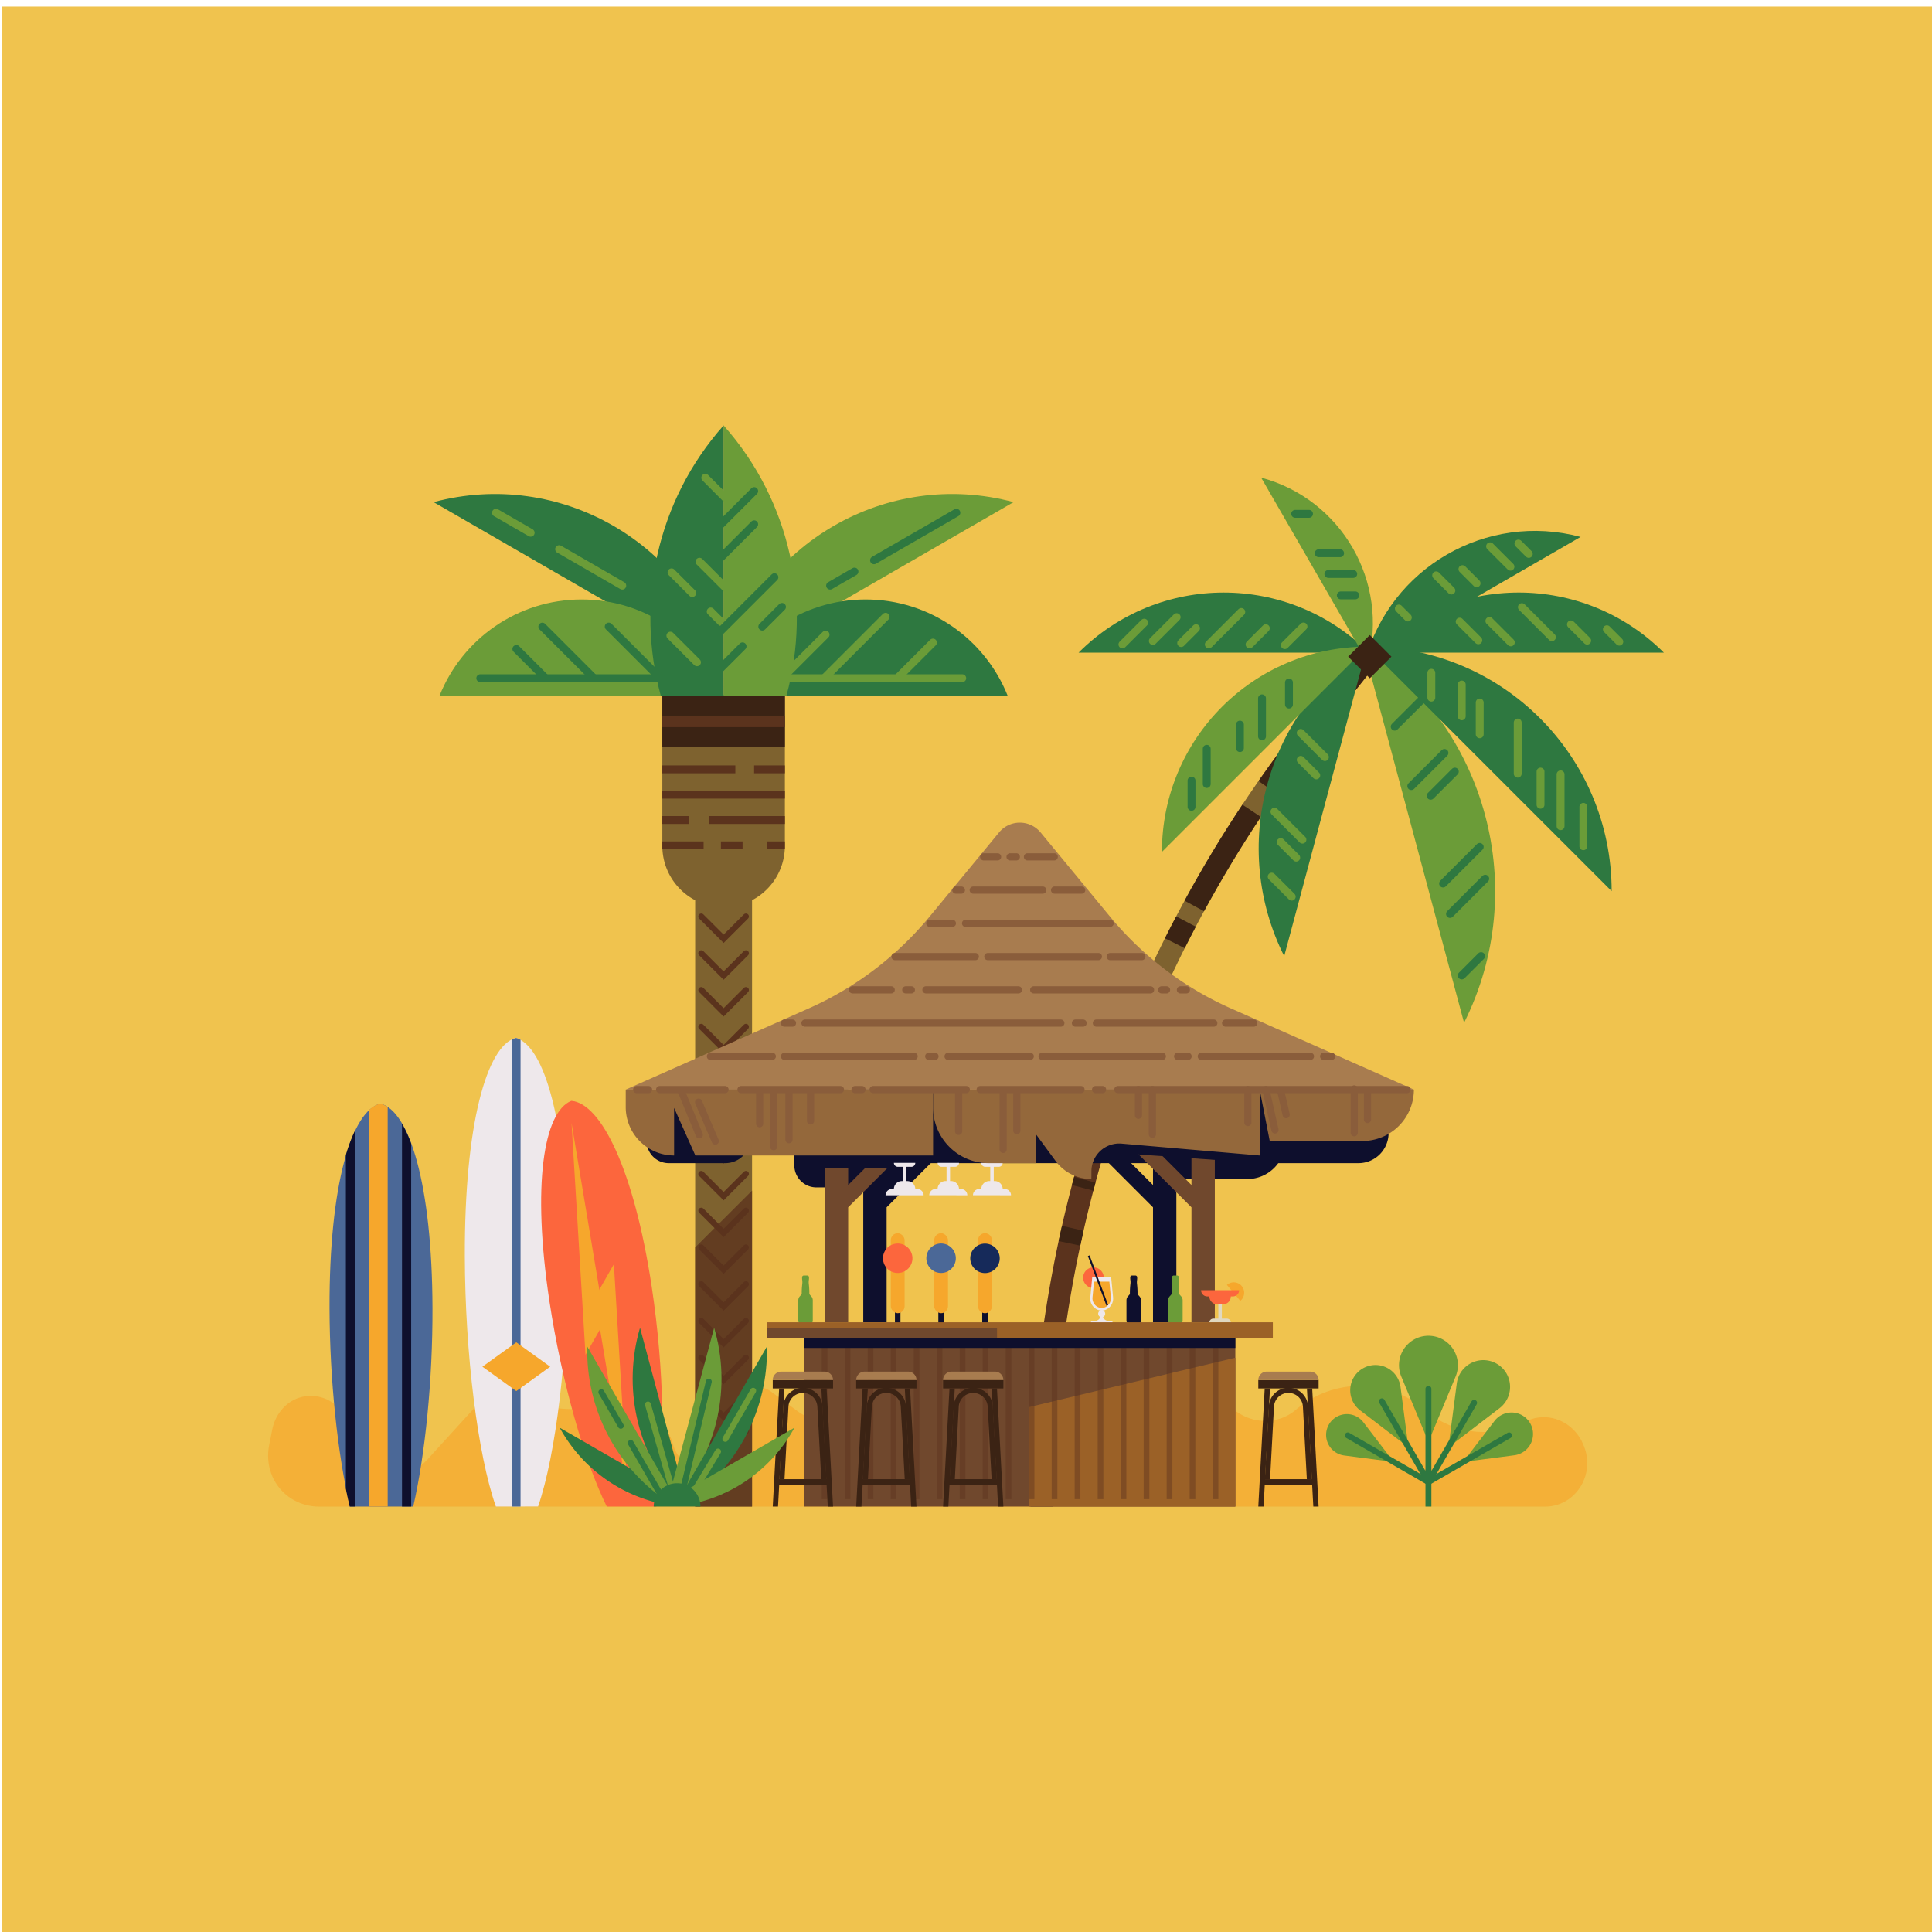 <?xml version="1.0" encoding="utf-8"?>
<svg xmlns="http://www.w3.org/2000/svg" id="beach" viewBox="0 0 3968.5 3968.5">
  <defs>
    <style>.cls-1{fill:#f0c34e;}.cls-2,.cls-4{fill:#f6a72c;}.cls-2{opacity:0.65;}.cls-3{fill:#4b6897;}.cls-5{fill:#0e0f2d;}.cls-6{fill:#2e7840;}.cls-12,.cls-13,.cls-17,.cls-18,.cls-19,.cls-28,.cls-30,.cls-31,.cls-32,.cls-7,.cls-8,.cls-9{fill:none;stroke-miterlimit:10;}.cls-17,.cls-18,.cls-19,.cls-7{stroke:#5b331d;}.cls-7,.cls-8,.cls-9{stroke-width:45.42px;}.cls-8{stroke:#7e622f;}.cls-9{stroke:#3b2314;}.cls-10{fill:#6b9c38;}.cls-11{fill:#3b2314;}.cls-12,.cls-30,.cls-31{stroke:#2e7840;}.cls-12,.cls-13,.cls-19,.cls-28,.cls-31,.cls-32{stroke-linecap:round;}.cls-12,.cls-13,.cls-17{stroke-width:16.19px;}.cls-13,.cls-32{stroke:#6b9c38;}.cls-14{fill:#70482d;}.cls-15{fill:#7e622f;}.cls-16,.cls-27{fill:#5b331d;}.cls-16{opacity:0.77;}.cls-18{stroke-width:23.71px;}.cls-19,.cls-30,.cls-31,.cls-32{stroke-width:12.14px;}.cls-20{fill:#eee8eb;}.cls-21{fill:#fc663d;}.cls-22{fill:#162a5a;}.cls-23{fill:#a87c4f;}.cls-24{fill:#94683b;}.cls-25{fill:#9b6127;}.cls-26{opacity:0.44;}.cls-28{stroke:#8a5d3b;stroke-width:14.8px;}.cls-29{fill:#e0d8c0;}</style>
  </defs>
  <title>beach_bar_tower_01</title>
  <rect class="cls-1" height="3955.06" width="3964.48" x="4.02" y="13.45"/>
  <path class="cls-2" d="M551.75,2975.59q.59-4.49,1.48-9l6.12-30.61c6.68-33.42,31.44-60.91,63.91-67.2,35.64-6.9,70,11.09,86.15,42.51l35.05,68c26.69,51.78,94.72,61.18,133.66,18.47L993.72,2871c14.51-15.91,37.4-19.22,56.1-9a264.42,264.42,0,0,0,194.65,23.75c59.21-15.67,121,19.56,138.41,82.45,8.82,31.89,38.93,52.46,70.94,45.65l.15-.24a108.55,108.55,0,0,1-1.82-36.66c.41-3.42.95-6.85,1.64-10.29l6.07-30.37c6.55-32.76,30.45-59.72,61.72-66.9,13.81-19.76,41.58-26.27,62.71-10.63l53.77,39.8c37.1,27.46,88,27.26,123.2-2.77a203.69,203.69,0,0,1,126.48-49.07h8.34a195.18,195.18,0,0,1,91.76,22.82c28.24,15,59,25.07,90.76,25a262.78,262.78,0,0,0,66.43-8.75c58.76-15.55,120.09,19,138,81,7.78,26.9,30,47.59,57.14,48.36,30.75.87,56.52-21.64,61.59-51.9l12.5-74.6c5.66-33.8,43.59-49.86,70.58-29.88l53.77,39.8c37.1,27.46,88,27.26,123.2-2.77a203.69,203.69,0,0,1,126.48-49.07h4.21c48.41,0,96.2,16.07,133.1,48.45,56.09,49.22,136.91,61.8,207.82,25.06,44.37-23,98.41-1.08,118.25,45.93l1.42,3.39c24.92,59.05-17,125.12-79.33,125.12H655.62C591.92,3094.6,543.3,3040.82,551.75,2975.59Z"/>
  <path class="cls-3" d="M676.87,2687.52c-.77-254.66,45.34-405.71,104.47-420.58,59.28,14.52,106.28,165.3,107,419.94.45,148.48-15,300.95-39.55,407.72h-130C693.59,2988,677.31,2835.82,676.87,2687.52Z"/>
  <path class="cls-4" d="M758.7,2279.56c7.14-6.44,14.58-10.69,22.24-12.62a48.33,48.33,0,0,1,15.39,7.07V3094.6H758.7Z"/>
  <path class="cls-5" d="M825.73,2308.22a258.24,258.24,0,0,1,18.83,41V3094.6H825.73Z"/>
  <path class="cls-5" d="M710.44,3058.34v-686a336.53,336.53,0,0,1,18.84-50.21V3094.6H718.35C715.61,3083,713,3071,710.44,3058.34Z"/>
  <path class="cls-6" d="M2811.66,1340.6C2647,1176,2380.11,1176,2215.47,1340.6Z"/>
  <path class="cls-6" d="M3417.71,1340.6c-164.63-164.64-431.55-164.64-596.18,0Z"/>
  <path class="cls-7" d="M2299.64,2199.35a2582.66,2582.66,0,0,0-160.1,895.23h0"/>
  <path class="cls-8" d="M2807,1352.8l-109.83,138.77a2582.74,2582.74,0,0,0-397.51,707.78"/>
  <path class="cls-9" d="M2151,2852q-2.31,24.43-4.15,48.93"/>
  <path class="cls-9" d="M2203.58,2523q-3.51,15.47-6.83,31"/>
  <path class="cls-9" d="M2228.28,2423.33q-2.24,8.33-4.42,16.64"/>
  <path class="cls-9" d="M2256.88,2324.89q-5.67,18.2-11.08,36.46"/>
  <path class="cls-9" d="M2279.12,2257q-4.15,12.11-8.19,24.26"/>
  <path class="cls-9" d="M2385.46,1994.6q-7,15-13.9,30"/>
  <path class="cls-9" d="M2436.08,1892.92q-11.67,22.2-22.9,44.61"/>
  <path class="cls-9" d="M2570.92,1665.45q-63.32,95.31-117.75,195.49"/>
  <path class="cls-9" d="M2807,1352.8l-109.83,138.77q-48.74,61.56-93.44,125.7"/>
  <path class="cls-10" d="M3007.31,2100.86c136.83-273.06,47.52-606.36-207.5-774.42Z"/>
  <path class="cls-6" d="M2637.88,1964.08c-112.33-224.17-39-497.79,170.35-635.76Z"/>
  <path class="cls-10" d="M2808.24,1328.32c-232.82,0-421.56,188.74-421.56,421.56Z"/>
  <path class="cls-6" d="M2808.24,1328.32c277.37,0,502.23,224.85,502.23,502.22Z"/>
  <path class="cls-6" d="M3246.66,1102.89c-193-51.71-391.37,62.82-443.08,255.81Z"/>
  <path class="cls-10" d="M2590.48,981.07c165.17,44.25,263.19,214,218.93,379.2Z"/>
  <rect class="cls-11" height="62.86" transform="translate(1777.88 -1594.54) rotate(45)" width="62.86" x="2782.29" y="1317.39"/>
  <line class="cls-12" x1="3002.54" x2="3042.29" y1="2003.69" y2="1963.94"/>
  <line class="cls-12" x1="3050.8" x2="2978.41" y1="1804.95" y2="1877.35"/>
  <line class="cls-12" x1="2898.92" x2="2967.05" y1="1614.74" y2="1546.6"/>
  <line class="cls-12" x1="2938.66" x2="2988.34" y1="1634.61" y2="1584.93"/>
  <line class="cls-12" x1="2964.21" x2="3039.45" y1="1814.89" y2="1739.66"/>
  <line class="cls-12" x1="2864.85" x2="2929.44" y1="1492.66" y2="1428.08"/>
  <line class="cls-13" x1="2612.18" x2="2653.34" y1="1800.7" y2="1841.86"/>
  <line class="cls-13" x1="2630.63" x2="2662.57" y1="1729.72" y2="1761.66"/>
  <line class="cls-13" x1="2617.85" x2="2675.34" y1="1667.26" y2="1724.75"/>
  <line class="cls-13" x1="2671.8" x2="2703.73" y1="1560.8" y2="1592.74"/>
  <line class="cls-13" x1="2671.8" x2="2721.48" y1="1505.44" y2="1555.12"/>
  <line class="cls-13" x1="3252.37" x2="3252.37" y1="1738.24" y2="1657.33"/>
  <line class="cls-13" x1="3205.53" x2="3205.53" y1="1697.07" y2="1590.61"/>
  <line class="cls-13" x1="3164.36" x2="3164.36" y1="1653.07" y2="1584.93"/>
  <line class="cls-13" x1="3117.52" x2="3117.52" y1="1589.19" y2="1484.15"/>
  <line class="cls-13" x1="3039.45" x2="3039.45" y1="1508.28" y2="1442.98"/>
  <line class="cls-13" x1="3002.54" x2="3002.54" y1="1471.37" y2="1406.07"/>
  <line class="cls-13" x1="2940.08" x2="2940.08" y1="1433.04" y2="1381.94"/>
  <line class="cls-13" x1="2305.56" x2="2350.28" y1="1323.74" y2="1279.03"/>
  <line class="cls-13" x1="2368.02" x2="2416.99" y1="1316.65" y2="1267.67"/>
  <line class="cls-13" x1="2426.22" x2="2456.74" y1="1320.9" y2="1290.38"/>
  <line class="cls-13" x1="2483" x2="2549.72" y1="1323.74" y2="1257.03"/>
  <line class="cls-13" x1="2566.75" x2="2600.11" y1="1323.74" y2="1290.38"/>
  <line class="cls-13" x1="2639.15" x2="2677.47" y1="1325.16" y2="1286.84"/>
  <line class="cls-13" x1="2998.28" x2="3036.61" y1="1276.9" y2="1315.23"/>
  <line class="cls-13" x1="3059.32" x2="3103.32" y1="1275.48" y2="1319.48"/>
  <line class="cls-13" x1="3126.04" x2="3187.79" y1="1247.09" y2="1308.84"/>
  <line class="cls-13" x1="3226.82" x2="3260.18" y1="1282.58" y2="1315.94"/>
  <line class="cls-13" x1="3300.64" x2="3326.19" y1="1292.51" y2="1318.07"/>
  <line class="cls-12" x1="2447.51" x2="2447.51" y1="1657.33" y2="1603.38"/>
  <line class="cls-12" x1="2478.74" x2="2478.74" y1="1538.09" y2="1610.48"/>
  <line class="cls-12" x1="2546.88" x2="2546.88" y1="1488.41" y2="1536.67"/>
  <line class="cls-12" x1="2592.3" x2="2592.3" y1="1434.46" y2="1512.54"/>
  <line class="cls-12" x1="2647.66" x2="2647.66" y1="1401.82" y2="1447.24"/>
  <line class="cls-12" x1="2754.13" x2="2783.94" y1="1222.96" y2="1222.96"/>
  <line class="cls-12" x1="2728.58" x2="2779.68" y1="1178.95" y2="1178.95"/>
  <line class="cls-12" x1="2708.7" x2="2752.71" y1="1136.37" y2="1136.37"/>
  <line class="cls-12" x1="2660.44" x2="2688.83" y1="1055.46" y2="1055.46"/>
  <line class="cls-13" x1="2873.36" x2="2891.82" y1="1249.93" y2="1268.38"/>
  <line class="cls-13" x1="2950.02" x2="2981.25" y1="1181.79" y2="1213.02"/>
  <line class="cls-13" x1="3003.96" x2="3033.06" y1="1169.02" y2="1198.12"/>
  <line class="cls-13" x1="3060.74" x2="3102.61" y1="1122.17" y2="1164.05"/>
  <line class="cls-13" x1="3118.94" x2="3140.23" y1="1116.5" y2="1137.79"/>
  <rect class="cls-14" height="361.95" width="885.44" x="1652.07" y="2732.64"/>
  <path class="cls-15" d="M1486.35,1863.52h0a125.86,125.86,0,0,1-125.87-125.86v-309h251.73v309A125.86,125.86,0,0,1,1486.35,1863.52Z"/>
  <path class="cls-10" d="M2082,1031.41c-259.46-69.52-526.14,84.45-595.66,343.9Z"/>
  <line class="cls-12" x1="1755.16" x2="1705.1" y1="1174.03" y2="1202.92"/>
  <polyline class="cls-12" points="1964.51 1053.16 1905.21 1087.39 1879.77 1102.08 1851.72 1118.27 1795.34 1150.83"/>
  <path class="cls-6" d="M2069.66,1428.66C2023.26,1313,1910.2,1231.35,1778,1231.35s-245.27,81.69-291.66,197.31Z"/>
  <path class="cls-6" d="M890.68,1031.41c259.45-69.52,526.14,84.45,595.66,343.9Z"/>
  <line class="cls-13" x1="1148.47" x2="1278.2" y1="1128.03" y2="1202.92"/>
  <line class="cls-13" x1="1018.79" x2="1090.02" y1="1053.16" y2="1094.28"/>
  <path class="cls-10" d="M903,1428.66c46.39-115.62,159.45-197.31,291.66-197.31s245.26,81.69,291.66,197.31Z"/>
  <rect class="cls-15" height="1275.98" width="116.86" x="1427.92" y="1818.62"/>
  <polygon class="cls-16" points="1544.78 3094.58 1427.92 3094.6 1427.92 2562.26 1544.78 2445.65 1544.78 3094.58"/>
  <path class="cls-10" d="M1486.35,873.91v554.75h129.13C1667.37,1239.23,1624.33,1029.25,1486.35,873.91Z"/>
  <path class="cls-6" d="M1486.35,873.91h0c-138,155.34-181,365.32-129.14,554.75h129.15Z"/>
  <line class="cls-13" x1="1459.83" x2="1481.48" y1="1256.06" y2="1277.71"/>
  <line class="cls-13" x1="1379.4" x2="1421.95" y1="1175.63" y2="1218.18"/>
  <line class="cls-13" x1="1377.01" x2="1431.68" y1="1305.7" y2="1360.37"/>
  <line class="cls-13" x1="1436.81" x2="1504.49" y1="1153.79" y2="1221.47"/>
  <line class="cls-13" x1="1448.71" x2="1504.49" y1="981.32" y2="1037.11"/>
  <line class="cls-12" x1="1525.28" x2="1459.83" y1="1327.64" y2="1393.1"/>
  <line class="cls-12" x1="1606.29" x2="1565.78" y1="1246.64" y2="1287.14"/>
  <line class="cls-12" x1="1590.73" x2="1459.83" y1="1185.64" y2="1316.54"/>
  <line class="cls-12" x1="1549.15" x2="1459.83" y1="1008.7" y2="1098.03"/>
  <line class="cls-12" x1="1549.15" x2="1474.75" y1="1076.88" y2="1151.29"/>
  <line class="cls-12" x1="986.55" x2="1379.4" y1="1393.1" y2="1393.1"/>
  <line class="cls-13" x1="1606.29" x2="1976.53" y1="1393.1" y2="1393.1"/>
  <line class="cls-13" x1="1692.98" x2="1819.18" y1="1393.1" y2="1266.89"/>
  <line class="cls-13" x1="1843.15" x2="1916.39" y1="1393.1" y2="1319.86"/>
  <line class="cls-13" x1="1606.29" x2="1695.82" y1="1393.1" y2="1303.56"/>
  <line class="cls-12" x1="1114" x2="1219.95" y1="1287.14" y2="1393.1"/>
  <line class="cls-12" x1="1060.65" x2="1119.33" y1="1333.04" y2="1391.72"/>
  <line class="cls-12" x1="1250.35" x2="1358.45" y1="1287.03" y2="1395.13"/>
  <line class="cls-17" x1="1549.01" x2="1612.21" y1="1580.33" y2="1580.33"/>
  <line class="cls-17" x1="1360.48" x2="1510.46" y1="1580.33" y2="1580.33"/>
  <line class="cls-17" x1="1360.48" x2="1612.21" y1="1632.36" y2="1632.36"/>
  <line class="cls-17" x1="1457.12" x2="1612.21" y1="1684.4" y2="1684.4"/>
  <line class="cls-17" x1="1360.48" x2="1415.61" y1="1684.4" y2="1684.4"/>
  <line class="cls-17" x1="1575.69" x2="1612.21" y1="1736.44" y2="1736.44"/>
  <line class="cls-17" x1="1480.82" x2="1525.31" y1="1736.44" y2="1736.44"/>
  <line class="cls-17" x1="1360.48" x2="1445.28" y1="1736.44" y2="1736.44"/>
  <rect class="cls-11" height="106.22" width="251.72" x="1360.48" y="1428.66"/>
  <line class="cls-18" x1="1360.48" x2="1612.21" y1="1481.77" y2="1481.77"/>
  <polyline class="cls-19" points="1532.22 3015.42 1486.35 3061.29 1440.48 3015.42"/>
  <polyline class="cls-19" points="1532.22 2939.9 1486.35 2985.77 1440.48 2939.9"/>
  <polyline class="cls-19" points="1532.22 2864.37 1486.35 2910.24 1440.48 2864.37"/>
  <polyline class="cls-19" points="1532.22 2788.84 1486.35 2834.71 1440.48 2788.84"/>
  <polyline class="cls-19" points="1532.22 2713.31 1486.35 2759.18 1440.48 2713.31"/>
  <polyline class="cls-19" points="1532.22 2637.78 1486.35 2683.66 1440.48 2637.78"/>
  <polyline class="cls-19" points="1532.22 2562.26 1486.35 2608.13 1440.48 2562.26"/>
  <polyline class="cls-19" points="1532.22 2486.73 1486.35 2532.6 1440.48 2486.73"/>
  <polyline class="cls-19" points="1532.22 2411.2 1486.35 2457.07 1440.48 2411.2"/>
  <polyline class="cls-19" points="1532.22 2335.67 1486.35 2381.54 1440.48 2335.67"/>
  <polyline class="cls-19" points="1532.22 2260.15 1486.35 2306.02 1440.48 2260.15"/>
  <polyline class="cls-19" points="1532.22 2184.62 1486.35 2230.49 1440.48 2184.62"/>
  <polyline class="cls-19" points="1532.22 2109.09 1486.35 2154.96 1440.48 2109.09"/>
  <polyline class="cls-19" points="1532.22 2033.56 1486.35 2079.43 1440.48 2033.56"/>
  <polyline class="cls-19" points="1532.22 1958.04 1486.35 2003.91 1440.48 1958.04"/>
  <polyline class="cls-19" points="1532.22 1882.51 1486.35 1928.38 1440.48 1882.51"/>
  <path class="cls-20" d="M954.78,2580.6c-.78-271.6,45.3-432.73,104.47-448.57,59.27,15.48,106.25,176.29,107,447.88.57,200.5-24.18,408.13-61,514.54l-50,.15h-36.67C981.26,2988.39,955.35,2781,954.78,2580.6Z"/>
  <path class="cls-21" d="M1128.72,2673.84c-36.4-240.4-11.82-389.87,44.82-412.61,60.86,5,128.6,140.48,165,380.89,25.86,170.62,29.28,350.29,9.45,452.48H1246.39C1199.64,3000,1153.29,2836,1128.72,2673.84Z"/>
  <polygon class="cls-4" points="1241.95 2714.14 1173.96 2306.43 1202.66 2782.93 1241.95 2714.14"/>
  <polygon class="cls-4" points="1221.67 2665.55 1289.65 3073.28 1260.95 2596.78 1221.67 2665.55"/>
  <path class="cls-3" d="M1069.25,2135.84v958.72l-17.45,0V2135.25a43.34,43.34,0,0,1,8.08-3.22A44.36,44.36,0,0,1,1069.25,2135.84Z"/>
  <polygon class="cls-4" points="1060.51 2857.45 1130.16 2807.34 1060.51 2757.23 990.89 2807.34 1060.51 2857.45"/>
  <polygon class="cls-5" points="1988.31 2312.79 1965.43 2289.91 1821.2 2434.13 1821.2 2175.37 1773.21 2175.37 1773.21 2716.16 1821.2 2716.16 1821.2 2479.91 1988.31 2312.79"/>
  <polygon class="cls-5" points="2201.26 2312.79 2224.15 2289.91 2368.38 2434.13 2368.38 2175.37 2416.36 2175.37 2416.36 2716.16 2368.38 2716.16 2368.38 2479.91 2201.26 2312.79"/>
  <path class="cls-5" d="M1816.6,2439H1676.92a45.3,45.3,0,0,1-45.3-45.3v-32.84h263.12A78.14,78.14,0,0,1,1816.6,2439Z"/>
  <path class="cls-5" d="M2377.1,2343.72h263.12a0,0,0,0,1,0,0v0a78.14,78.14,0,0,1-78.14,78.14H2422.4a45.3,45.3,0,0,1-45.3-45.3v-32.84A0,0,0,0,1,2377.1,2343.72Z"/>
  <path class="cls-5" d="M2790.46,2389.22H1637.06V2330h-95.44v7.4a51.82,51.82,0,0,1-51.83,51.83H1373.58a45.26,45.26,0,0,1-45.26-45.26V2238.11h1524v89.26A61.86,61.86,0,0,1,2790.46,2389.22Z"/>
  <polygon class="cls-14" points="1909.33 2312.79 1886.44 2289.91 1742.21 2434.13 1742.21 2175.37 1694.23 2175.37 1694.23 2716.16 1742.21 2716.16 1742.21 2479.91 1909.33 2312.79"/>
  <rect class="cls-5" height="102.83" width="215.17" x="1660.62" y="2296.35"/>
  <rect class="cls-20" height="36.22" width="7.2" x="1854.53" y="2395.04"/>
  <path class="cls-20" d="M1836.16,2388.6h43.95a8.2,8.2,0,0,1-8.2,8.2h-27.55a8.2,8.2,0,0,1-8.2-8.2Z"/>
  <path class="cls-20" d="M1897.18,2455.13a12.77,12.77,0,0,0-12.77-12.77h-4.32A16.4,16.4,0,0,0,1863.7,2426h-11.15a16.41,16.41,0,0,0-16.41,16.39h-4.32a12.77,12.77,0,0,0-12.77,12.77Z"/>
  <rect class="cls-20" height="36.22" width="7.2" x="1944.29" y="2395.04"/>
  <path class="cls-20" d="M1925.93,2388.6h44a8.2,8.2,0,0,1-8.2,8.2h-27.55a8.2,8.2,0,0,1-8.2-8.2Z"/>
  <path class="cls-20" d="M1986.94,2455.13a12.76,12.76,0,0,0-12.76-12.77h-4.32a16.41,16.41,0,0,0-16.39-16.41h-11.16a16.4,16.4,0,0,0-16.4,16.39h-4.32a12.78,12.78,0,0,0-12.78,12.77Z"/>
  <rect class="cls-20" height="36.22" width="7.2" x="2034.06" y="2395.04"/>
  <path class="cls-20" d="M2015.7,2388.6h43.94a8.2,8.2,0,0,1-8.2,8.2h-27.55a8.19,8.19,0,0,1-8.19-8.2Z"/>
  <path class="cls-20" d="M2076.71,2455.13a12.77,12.77,0,0,0-12.77-12.77h-4.32a16.4,16.4,0,0,0-16.39-16.41h-11.15a16.39,16.39,0,0,0-16.4,16.39h-4.33a12.77,12.77,0,0,0-12.77,12.77Z"/>
  <polygon class="cls-14" points="2280.25 2312.79 2303.14 2289.91 2447.36 2434.13 2447.36 2175.37 2495.35 2175.37 2495.35 2716.16 2447.36 2716.16 2447.36 2479.91 2280.25 2312.79"/>
  <polygon class="cls-5" points="2515.6 2383.94 2300.43 2368.7 2300.43 2281.11 2515.6 2281.11 2515.6 2383.94"/>
  <rect class="cls-5" height="112.82" width="11.32" x="1838.31" y="2641.72"/>
  <rect class="cls-5" height="112.82" width="11.32" x="1927.44" y="2641.72"/>
  <rect class="cls-5" height="112.82" width="11.32" x="2017.57" y="2641.72"/>
  <rect class="cls-4" height="164.24" rx="14.15" width="28.3" x="1829.82" y="2533.18"/>
  <rect class="cls-4" height="164.24" rx="14.15" width="28.3" x="1918.95" y="2533.18"/>
  <path class="cls-4" d="M2023.23,2533.18h0a14.14,14.14,0,0,0-14.15,14.14v135.95a14.14,14.14,0,0,0,14.15,14.14h0a14.15,14.15,0,0,0,14.15-14.14V2547.32A14.15,14.15,0,0,0,2023.23,2533.18Z"/>
  <circle class="cls-21" cx="1843.97" cy="2584.59" r="30.28" transform="translate(-565.8 517.38) rotate(-13.87)"/>
  <circle class="cls-3" cx="1933.1" cy="2584.59" r="30.28" transform="translate(-933.32 4068.04) rotate(-80.57)"/>
  <circle class="cls-22" cx="2023.23" cy="2584.59" r="30.28" transform="translate(-1133.56 3483.63) rotate(-67.84)"/>
  <path class="cls-23" d="M2280.09,1882.83l-142.65-172.92a55.31,55.31,0,0,0-42.65-20.1h0a55.28,55.28,0,0,0-42.65,20.1l-142.65,172.92a678.67,678.67,0,0,1-248.27,188.48l-375.91,166.8h1619l-375.91-166.8A678.58,678.58,0,0,1,2280.09,1882.83Z"/>
  <path class="cls-24" d="M1916.64,2373.46H1428.32l-43.68-97.76v97.76h0a99.33,99.33,0,0,1-99.33-99.33v-36h631.33Z"/>
  <path class="cls-24" d="M2798.64,2343.72H2608.16l-20.69-105.61h316.79A105.61,105.61,0,0,1,2798.64,2343.72Z"/>
  <path class="cls-24" d="M2241.76,2421.86h0a91.25,91.25,0,0,1-73.49-37.14L2128,2330v59.23h-97.28a114,114,0,0,1-114-114v-37.08h670.83v135.35l-283.67-24.4a57.14,57.14,0,0,0-62,56.93Z"/>
  <polygon class="cls-25" points="2537.5 2788.84 2113.01 2890.49 2113.01 3094.59 2537.5 3094.59 2537.5 2788.84"/>
  <g class="cls-26">
    <rect class="cls-27" height="317.52" width="11.74" x="1687.88" y="2761.86"/>
    <rect class="cls-27" height="317.52" width="11.74" x="1735.11" y="2761.86"/>
    <rect class="cls-27" height="317.52" width="11.74" x="1782.35" y="2761.86"/>
    <rect class="cls-27" height="317.52" width="11.74" x="1829.59" y="2761.86"/>
    <rect class="cls-27" height="317.52" width="11.74" x="1876.82" y="2761.86"/>
    <rect class="cls-27" height="317.52" width="11.74" x="1924.06" y="2761.86"/>
    <rect class="cls-27" height="317.52" width="11.74" x="1971.3" y="2761.86"/>
    <rect class="cls-27" height="317.52" width="11.74" x="2018.53" y="2761.86"/>
    <rect class="cls-27" height="317.52" width="11.74" x="2065.77" y="2761.86"/>
    <rect class="cls-27" height="317.52" width="11.74" x="2113.01" y="2761.86"/>
    <rect class="cls-27" height="317.52" width="11.74" x="2160.24" y="2761.86"/>
    <rect class="cls-27" height="317.52" width="11.74" x="2207.48" y="2761.86"/>
    <rect class="cls-27" height="317.52" width="11.74" x="2254.72" y="2761.86"/>
    <rect class="cls-27" height="317.52" width="11.74" x="2301.95" y="2761.86"/>
    <rect class="cls-27" height="317.52" width="11.74" x="2349.19" y="2761.86"/>
    <rect class="cls-27" height="317.52" width="11.74" x="2396.43" y="2761.86"/>
    <rect class="cls-27" height="317.52" width="11.74" x="2443.66" y="2761.86"/>
    <rect class="cls-27" height="317.52" width="11.74" x="2490.9" y="2761.86"/>
  </g>
  <rect class="cls-5" height="36.17" width="885.44" x="1652.07" y="2732.64"/>
  <line class="cls-28" x1="1332.16" x2="1307.89" y1="2238.11" y2="2238.11"/>
  <line class="cls-28" x1="1489.26" x2="1355.01" y1="2238.11" y2="2238.11"/>
  <line class="cls-28" x1="1726.33" x2="1522.1" y1="2238.11" y2="2238.11"/>
  <line class="cls-28" x1="1770.6" x2="1756.32" y1="2238.11" y2="2238.11"/>
  <line class="cls-28" x1="1984.82" x2="1793.45" y1="2238.11" y2="2238.11"/>
  <line class="cls-28" x1="2220.47" x2="2013.38" y1="2238.11" y2="2238.11"/>
  <line class="cls-28" x1="2264.74" x2="2250.45" y1="2238.11" y2="2238.11"/>
  <line class="cls-28" x1="2890.26" x2="2296.16" y1="2238.11" y2="2238.11"/>
  <line class="cls-28" x1="1586.37" x2="1459.28" y1="2169.81" y2="2169.81"/>
  <line class="cls-28" x1="1877.71" x2="1611.37" y1="2169.81" y2="2169.81"/>
  <line class="cls-28" x1="1920.55" x2="1907.7" y1="2169.81" y2="2169.81"/>
  <line class="cls-28" x1="2116.21" x2="1947.43" y1="2169.81" y2="2169.81"/>
  <line class="cls-28" x1="2387.56" x2="2140.49" y1="2169.81" y2="2169.81"/>
  <line class="cls-28" x1="2440.4" x2="2418.97" y1="2169.81" y2="2169.81"/>
  <line class="cls-28" x1="2691.75" x2="2467.53" y1="2169.81" y2="2169.81"/>
  <line class="cls-28" x1="2735.3" x2="2718.89" y1="2169.81" y2="2169.81"/>
  <line class="cls-28" x1="1627.79" x2="1611.37" y1="2101.52" y2="2101.52"/>
  <line class="cls-28" x1="2179.05" x2="1653.49" y1="2101.52" y2="2101.52"/>
  <line class="cls-28" x1="2224.75" x2="2209.04" y1="2101.52" y2="2101.52"/>
  <polyline class="cls-28" points="2493.24 2101.52 2476.1 2101.52 2252.06 2101.52"/>
  <line class="cls-28" x1="2575.35" x2="2517.52" y1="2101.52" y2="2101.52"/>
  <line class="cls-28" x1="1830.58" x2="1751.33" y1="2033.23" y2="2033.23"/>
  <line class="cls-28" x1="1872" x2="1860.57" y1="2033.23" y2="2033.23"/>
  <line class="cls-28" x1="2091.93" x2="1901.99" y1="2033.23" y2="2033.23"/>
  <line class="cls-28" x1="2363.27" x2="2123.35" y1="2033.23" y2="2033.23"/>
  <line class="cls-28" x1="2396.13" x2="2386.13" y1="2033.23" y2="2033.23"/>
  <line class="cls-28" x1="2436.82" x2="2424.69" y1="2033.23" y2="2033.23"/>
  <line class="cls-28" x1="2003.39" x2="1838.44" y1="1964.93" y2="1964.93"/>
  <line class="cls-28" x1="2256.17" x2="2029.1" y1="1964.93" y2="1964.93"/>
  <line class="cls-28" x1="2345.43" x2="2280.45" y1="1964.93" y2="1964.93"/>
  <line class="cls-28" x1="1956.26" x2="1909.85" y1="1896.64" y2="1896.64"/>
  <line class="cls-28" x1="2280.25" x2="1983.39" y1="1896.64" y2="1896.64"/>
  <line class="cls-28" x1="1974.82" x2="1963.4" y1="1828.35" y2="1828.35"/>
  <line class="cls-28" x1="2141.92" x2="1999.1" y1="1828.35" y2="1828.35"/>
  <line class="cls-28" x1="2221.89" x2="2166.19" y1="1828.35" y2="1828.35"/>
  <line class="cls-28" x1="2049.09" x2="2020.53" y1="1760.05" y2="1760.05"/>
  <line class="cls-28" x1="2087.65" x2="2074.79" y1="1760.05" y2="1760.05"/>
  <line class="cls-28" x1="2165.48" x2="2110.5" y1="1760.05" y2="1760.05"/>
  <line class="cls-28" x1="2338.47" x2="2338.47" y1="2238.11" y2="2290.91"/>
  <line class="cls-28" x1="2367.09" x2="2367.09" y1="2238.11" y2="2329.99"/>
  <line class="cls-28" x1="2563.22" x2="2563.22" y1="2238.11" y2="2305.78"/>
  <line class="cls-28" x1="2600.35" x2="2618.92" y1="2238.21" y2="2321.04"/>
  <line class="cls-28" x1="2630.47" x2="2641.9" y1="2239.64" y2="2289.63"/>
  <line class="cls-28" x1="2781.72" x2="2781.72" y1="2236.78" y2="2326.76"/>
  <line class="cls-28" x1="2808.99" x2="2808.99" y1="2241.07" y2="2299.62"/>
  <line class="cls-28" x1="1969.11" x2="1969.11" y1="2241.07" y2="2323.9"/>
  <line class="cls-28" x1="2060.51" x2="2060.51" y1="2242.5" y2="2361.03"/>
  <line class="cls-28" x1="2088.65" x2="2088.65" y1="2242.5" y2="2322.47"/>
  <line class="cls-28" x1="1620.65" x2="1620.65" y1="2241.07" y2="2341.04"/>
  <line class="cls-28" x1="1589.1" x2="1589.1" y1="2241.07" y2="2355.32"/>
  <line class="cls-28" x1="1560.4" x2="1560.4" y1="2242.5" y2="2308.19"/>
  <line class="cls-28" x1="1664.92" x2="1664.92" y1="2241.07" y2="2302.48"/>
  <line class="cls-28" x1="1399.29" x2="1436.42" y1="2241.07" y2="2331.04"/>
  <line class="cls-28" x1="1434.99" x2="1469.26" y1="2263.92" y2="2343.89"/>
  <path class="cls-10" d="M1661.78,2624.06l0-.48a3.65,3.65,0,0,0-3.66-3.52h-6.92a3.66,3.66,0,0,0-3.66,3.53l0,.48a29.11,29.11,0,0,0,.29,5.36v0a29.24,29.24,0,0,1,.19,6.93c0,.42-.07.79-.1,1.12a152.14,152.14,0,0,0-1.1,19c0,2.48-1.67,3.67-3.62,5.94a12.22,12.22,0,0,0-3.41,8.67v42.39a4.52,4.52,0,0,0,4.51,4.51H1665a4.52,4.52,0,0,0,4.5-4.51v-42.39a12.26,12.26,0,0,0-3.4-8.67c-2-2.27-3.63-3.46-3.63-5.94a152.14,152.14,0,0,0-1.1-19c0-.32-.06-.7-.1-1.1a29.47,29.47,0,0,1,.19-7h0A29.33,29.33,0,0,0,1661.78,2624.06Z"/>
  <path class="cls-5" d="M2335.86,2624.06l0-.48a3.65,3.65,0,0,0-3.66-3.52h-6.92a3.66,3.66,0,0,0-3.66,3.53l0,.48a29.11,29.11,0,0,0,.29,5.36v0a29.78,29.78,0,0,1,.19,6.93c0,.42-.08.79-.11,1.12a152.14,152.14,0,0,0-1.1,19c0,2.48-1.67,3.67-3.62,5.94a12.22,12.22,0,0,0-3.41,8.67v42.39a4.52,4.52,0,0,0,4.51,4.51h20.77a4.52,4.52,0,0,0,4.51-4.51v-42.39a12.26,12.26,0,0,0-3.41-8.67c-2-2.27-3.63-3.46-3.63-5.94a152.14,152.14,0,0,0-1.1-19c0-.32-.06-.7-.1-1.1a29.47,29.47,0,0,1,.19-7h0A29.33,29.33,0,0,0,2335.86,2624.06Z"/>
  <path class="cls-10" d="M2421.55,2624.06l0-.48a3.65,3.65,0,0,0-3.66-3.52H2411a3.66,3.66,0,0,0-3.66,3.53l0,.48a29.11,29.11,0,0,0,.29,5.36v0a29.24,29.24,0,0,1,.19,6.93c0,.42-.07.79-.1,1.12a152.14,152.14,0,0,0-1.1,19c0,2.48-1.67,3.67-3.62,5.94a12.22,12.22,0,0,0-3.41,8.67v42.39A4.52,4.52,0,0,0,2404,2718h20.77a4.52,4.52,0,0,0,4.5-4.51v-42.39a12.26,12.26,0,0,0-3.4-8.67c-2-2.27-3.63-3.46-3.63-5.94a152.14,152.14,0,0,0-1.1-19c0-.32-.06-.7-.1-1.1a29.47,29.47,0,0,1,.19-7h0A29.33,29.33,0,0,0,2421.55,2624.06Z"/>
  <path class="cls-4" d="M2520.19,2639.36a21.37,21.37,0,1,1,27.52,32.69Z"/>
  <rect class="cls-29" height="36.22" width="7.2" x="2502.58" y="2674.06"/>
  <path class="cls-29" d="M2528.15,2716.73l-44,0h0a8.2,8.2,0,0,1,8.21-8.19H2520a8.2,8.2,0,0,1,8.19,8.2Z"/>
  <path class="cls-21" d="M2467.14,2650.19A12.76,12.76,0,0,0,2479.9,2663h4.32a16.4,16.4,0,0,0,16.4,16.4h11.15a16.39,16.39,0,0,0,16.4-16.39h4.32a12.77,12.77,0,0,0,12.78-12.76Z"/>
  <path class="cls-21" d="M2266.89,2628.31a21.18,21.18,0,1,0-24.68,17A21.18,21.18,0,0,0,2266.89,2628.31Z"/>
  <path class="cls-20" d="M2286.37,2665.17l-4.09-42.79h-38.61l-4.08,42.79a24.81,24.81,0,0,0,22.34,27c.35,0,.7,0,1.05.05s.7,0,1.05-.05A24.81,24.81,0,0,0,2286.37,2665.17Z"/>
  <path class="cls-20" d="M2270.16,2698.53a7.18,7.18,0,1,0-7.18,7.18A7.18,7.18,0,0,0,2270.16,2698.53Z"/>
  <path class="cls-20" d="M2276.87,2713.29a11.8,11.8,0,0,1-11.26-8.38h-5.26a11.8,11.8,0,0,1-11.26,8.38h-8.25v7.86h44.28v-7.86Z"/>
  <path class="cls-4" d="M2278.76,2632.67h-31.57l-3.07,32.23a20.13,20.13,0,0,0,18.13,21.95,2.88,2.88,0,0,0,.41,0l.32,0,.32,0a2.68,2.68,0,0,0,.4,0,20.11,20.11,0,0,0,18.13-21.95Z"/>
  <rect class="cls-5" height="108.82" transform="translate(-778.03 955.95) rotate(-20.49)" width="3.78" x="2253.56" y="2575.86"/>
  <rect class="cls-25" height="32.97" width="1039.51" x="1575.03" y="2716.16"/>
  <rect class="cls-14" height="21.95" width="472.96" x="1575.03" y="2727.18"/>
  <polygon class="cls-11" points="1758.66 3094.58 1769.5 3094.58 1782.66 2852.01 1771.82 2852.01 1758.66 3094.58"/>
  <polygon class="cls-11" points="1882.54 3094.58 1871.69 3094.58 1858.54 2852.01 1869.38 2852.01 1882.54 3094.58"/>
  <rect class="cls-11" height="12.16" width="110.52" x="1766.3" y="3038.36"/>
  <rect class="cls-11" height="17.3" width="123.88" x="1758.66" y="2834.71"/>
  <path class="cls-23" d="M1865.24,2817.42H1776a17.3,17.3,0,0,0-17.3,17.29h123.88A17.3,17.3,0,0,0,1865.24,2817.42Z"/>
  <path class="cls-11" d="M1782.81,3038.36l8.08-149a29.75,29.75,0,0,1,59.42,0l8.08,149H1869l-8.11-149.61a40.36,40.36,0,0,0-40.3-38.17h0a40.36,40.36,0,0,0-40.3,38.17l-8.11,149.61Z"/>
  <polygon class="cls-11" points="1587.29 3094.58 1598.13 3094.58 1611.29 2852.01 1600.44 2852.01 1587.29 3094.58"/>
  <polygon class="cls-11" points="1711.16 3094.58 1700.32 3094.58 1687.16 2852.01 1698 2852.01 1711.16 3094.58"/>
  <rect class="cls-11" height="12.16" width="110.52" x="1594.93" y="3038.36"/>
  <rect class="cls-11" height="17.3" width="123.88" x="1587.28" y="2834.71"/>
  <path class="cls-23" d="M1693.86,2817.42h-89.28a17.3,17.3,0,0,0-17.3,17.29h123.88A17.29,17.29,0,0,0,1693.86,2817.42Z"/>
  <path class="cls-11" d="M1611.43,3038.36l8.09-149a29.75,29.75,0,0,1,59.41,0l8.08,149h10.63l-8.12-149.61a40.36,40.36,0,0,0-40.3-38.17h0a40.35,40.35,0,0,0-40.29,38.17l-8.12,149.61Z"/>
  <polygon class="cls-11" points="1937.17 3094.58 1948.01 3094.58 1961.17 2852.01 1950.33 2852.01 1937.17 3094.58"/>
  <polygon class="cls-11" points="2061.04 3094.58 2050.2 3094.58 2037.04 2852.01 2047.88 2852.01 2061.04 3094.58"/>
  <rect class="cls-11" height="12.16" width="110.52" x="1944.81" y="3038.36"/>
  <rect class="cls-11" height="17.3" width="123.88" x="1937.17" y="2834.71"/>
  <path class="cls-23" d="M2043.75,2817.42h-89.29a17.29,17.29,0,0,0-17.29,17.29H2061A17.29,17.29,0,0,0,2043.75,2817.42Z"/>
  <path class="cls-11" d="M1961.31,3038.36l8.09-149a29.75,29.75,0,0,1,59.41,0l8.09,149h10.62l-8.12-149.61a40.36,40.36,0,0,0-40.3-38.17h0a40.35,40.35,0,0,0-40.29,38.17l-8.12,149.61Z"/>
  <path class="cls-10" d="M2934.12,2961.79,2990,2827.5a60.46,60.46,0,0,0-13.07-66h0a60.47,60.47,0,0,0-85.51,0h0a60.44,60.44,0,0,0-13.08,66Z"/>
  <line class="cls-30" x1="2934.12" x2="2934.12" y1="3018.78" y2="3094.6"/>
  <line class="cls-31" x1="2934.12" x2="2934.12" y1="2852.81" y2="3040.49"/>
  <path class="cls-10" d="M2975.27,2972.82l105-80.36a55,55,0,0,0,19.69-57.89h0a55,55,0,0,0-67.33-38.87h0a55,55,0,0,0-40.29,46Z"/>
  <line class="cls-31" x1="3027.96" x2="2934.12" y1="2881.56" y2="3044.1"/>
  <path class="cls-10" d="M3005.4,3002.94l105.17-13.7a44.12,44.12,0,0,0,36.9-32.31h0a44.1,44.1,0,0,0-31.19-54h0a44.1,44.1,0,0,0-46.43,15.79Z"/>
  <line class="cls-31" x1="3099.78" x2="2934.12" y1="2948.45" y2="3044.1"/>
  <path class="cls-10" d="M2862.85,3002.94l-101.75-13.26a42.65,42.65,0,0,1-35.69-31.25h0a42.66,42.66,0,0,1,30.16-52.25h0a42.66,42.66,0,0,1,44.92,15.28Z"/>
  <line class="cls-31" x1="2934.12" x2="2768.47" y1="3044.1" y2="2948.45"/>
  <path class="cls-10" d="M2893,2972.82,2793.85,2897a51.88,51.88,0,0,1-18.59-54.64h0a51.89,51.89,0,0,1,63.56-36.69h0a51.88,51.88,0,0,1,38,43.41Z"/>
  <line class="cls-31" x1="2934.12" x2="2838.48" y1="3044.1" y2="2878.44"/>
  <path class="cls-6" d="M1314.68,2727.29c-35.88,121.57-6.78,253,74.87,348,6.46,7.51,18.65,1,16.09-8.52Z"/>
  <line class="cls-32" x1="1382.81" x2="1330.95" y1="3067.19" y2="2884.98"/>
  <path class="cls-10" d="M1466.91,2727.29c35.88,121.57,6.78,253-74.87,348-6.45,7.51-18.65,1-16.09-8.52Z"/>
  <line class="cls-31" x1="1401.34" x2="1455.97" y1="3066.58" y2="2837.96"/>
  <path class="cls-6" d="M1575.25,2766.06c3.19,126.72-58.94,246.16-162.39,316.76-8.18,5.59-18.29-3.82-13.33-12.4Z"/>
  <line class="cls-32" x1="1489.98" x2="1547.11" y1="2955.65" y2="2856.7"/>
  <line class="cls-32" x1="1424.04" x2="1475.02" y1="3065.86" y2="2981.56"/>
  <path class="cls-10" d="M1631.89,2932.63a313.38,313.38,0,0,1-211.5,156.63c-17.05,3.53-25.89-19.57-10.81-28.28Z"/>
  <path class="cls-6" d="M1149.7,2932.63A313.39,313.39,0,0,0,1376.54,3092c13.89,2.16,20.41-16.65,8.23-23.68Z"/>
  <path class="cls-10" d="M1206.35,2766.06c-3.19,126.72,58.94,246.16,162.38,316.76,8.18,5.59,18.29-3.82,13.34-12.4Z"/>
  <line class="cls-31" x1="1275.21" x2="1235.19" y1="2928.78" y2="2859.71"/>
  <line class="cls-31" x1="1362.84" x2="1295.51" y1="3080.57" y2="2963.95"/>
  <path class="cls-6" d="M1342.8,3094.6a48,48,0,0,1,96,0Z"/>
  <polygon class="cls-11" points="2584.66 3094.58 2595.5 3094.58 2608.66 2852.01 2597.82 2852.01 2584.66 3094.58"/>
  <polygon class="cls-11" points="2708.54 3094.58 2697.7 3094.58 2684.53 2852.01 2695.38 2852.01 2708.54 3094.58"/>
  <rect class="cls-11" height="12.16" width="110.52" x="2592.3" y="3038.36"/>
  <rect class="cls-11" height="17.3" width="123.88" x="2584.66" y="2834.71"/>
  <path class="cls-23" d="M2691.24,2817.42H2602a17.3,17.3,0,0,0-17.3,17.29h123.88A17.3,17.3,0,0,0,2691.24,2817.42Z"/>
  <path class="cls-11" d="M2608.81,3038.36l8.08-149a29.75,29.75,0,0,1,59.42,0l8.08,149H2695l-8.11-149.61a40.36,40.36,0,0,0-40.3-38.17h0a40.36,40.36,0,0,0-40.3,38.17l-8.11,149.61Z"/>
</svg>